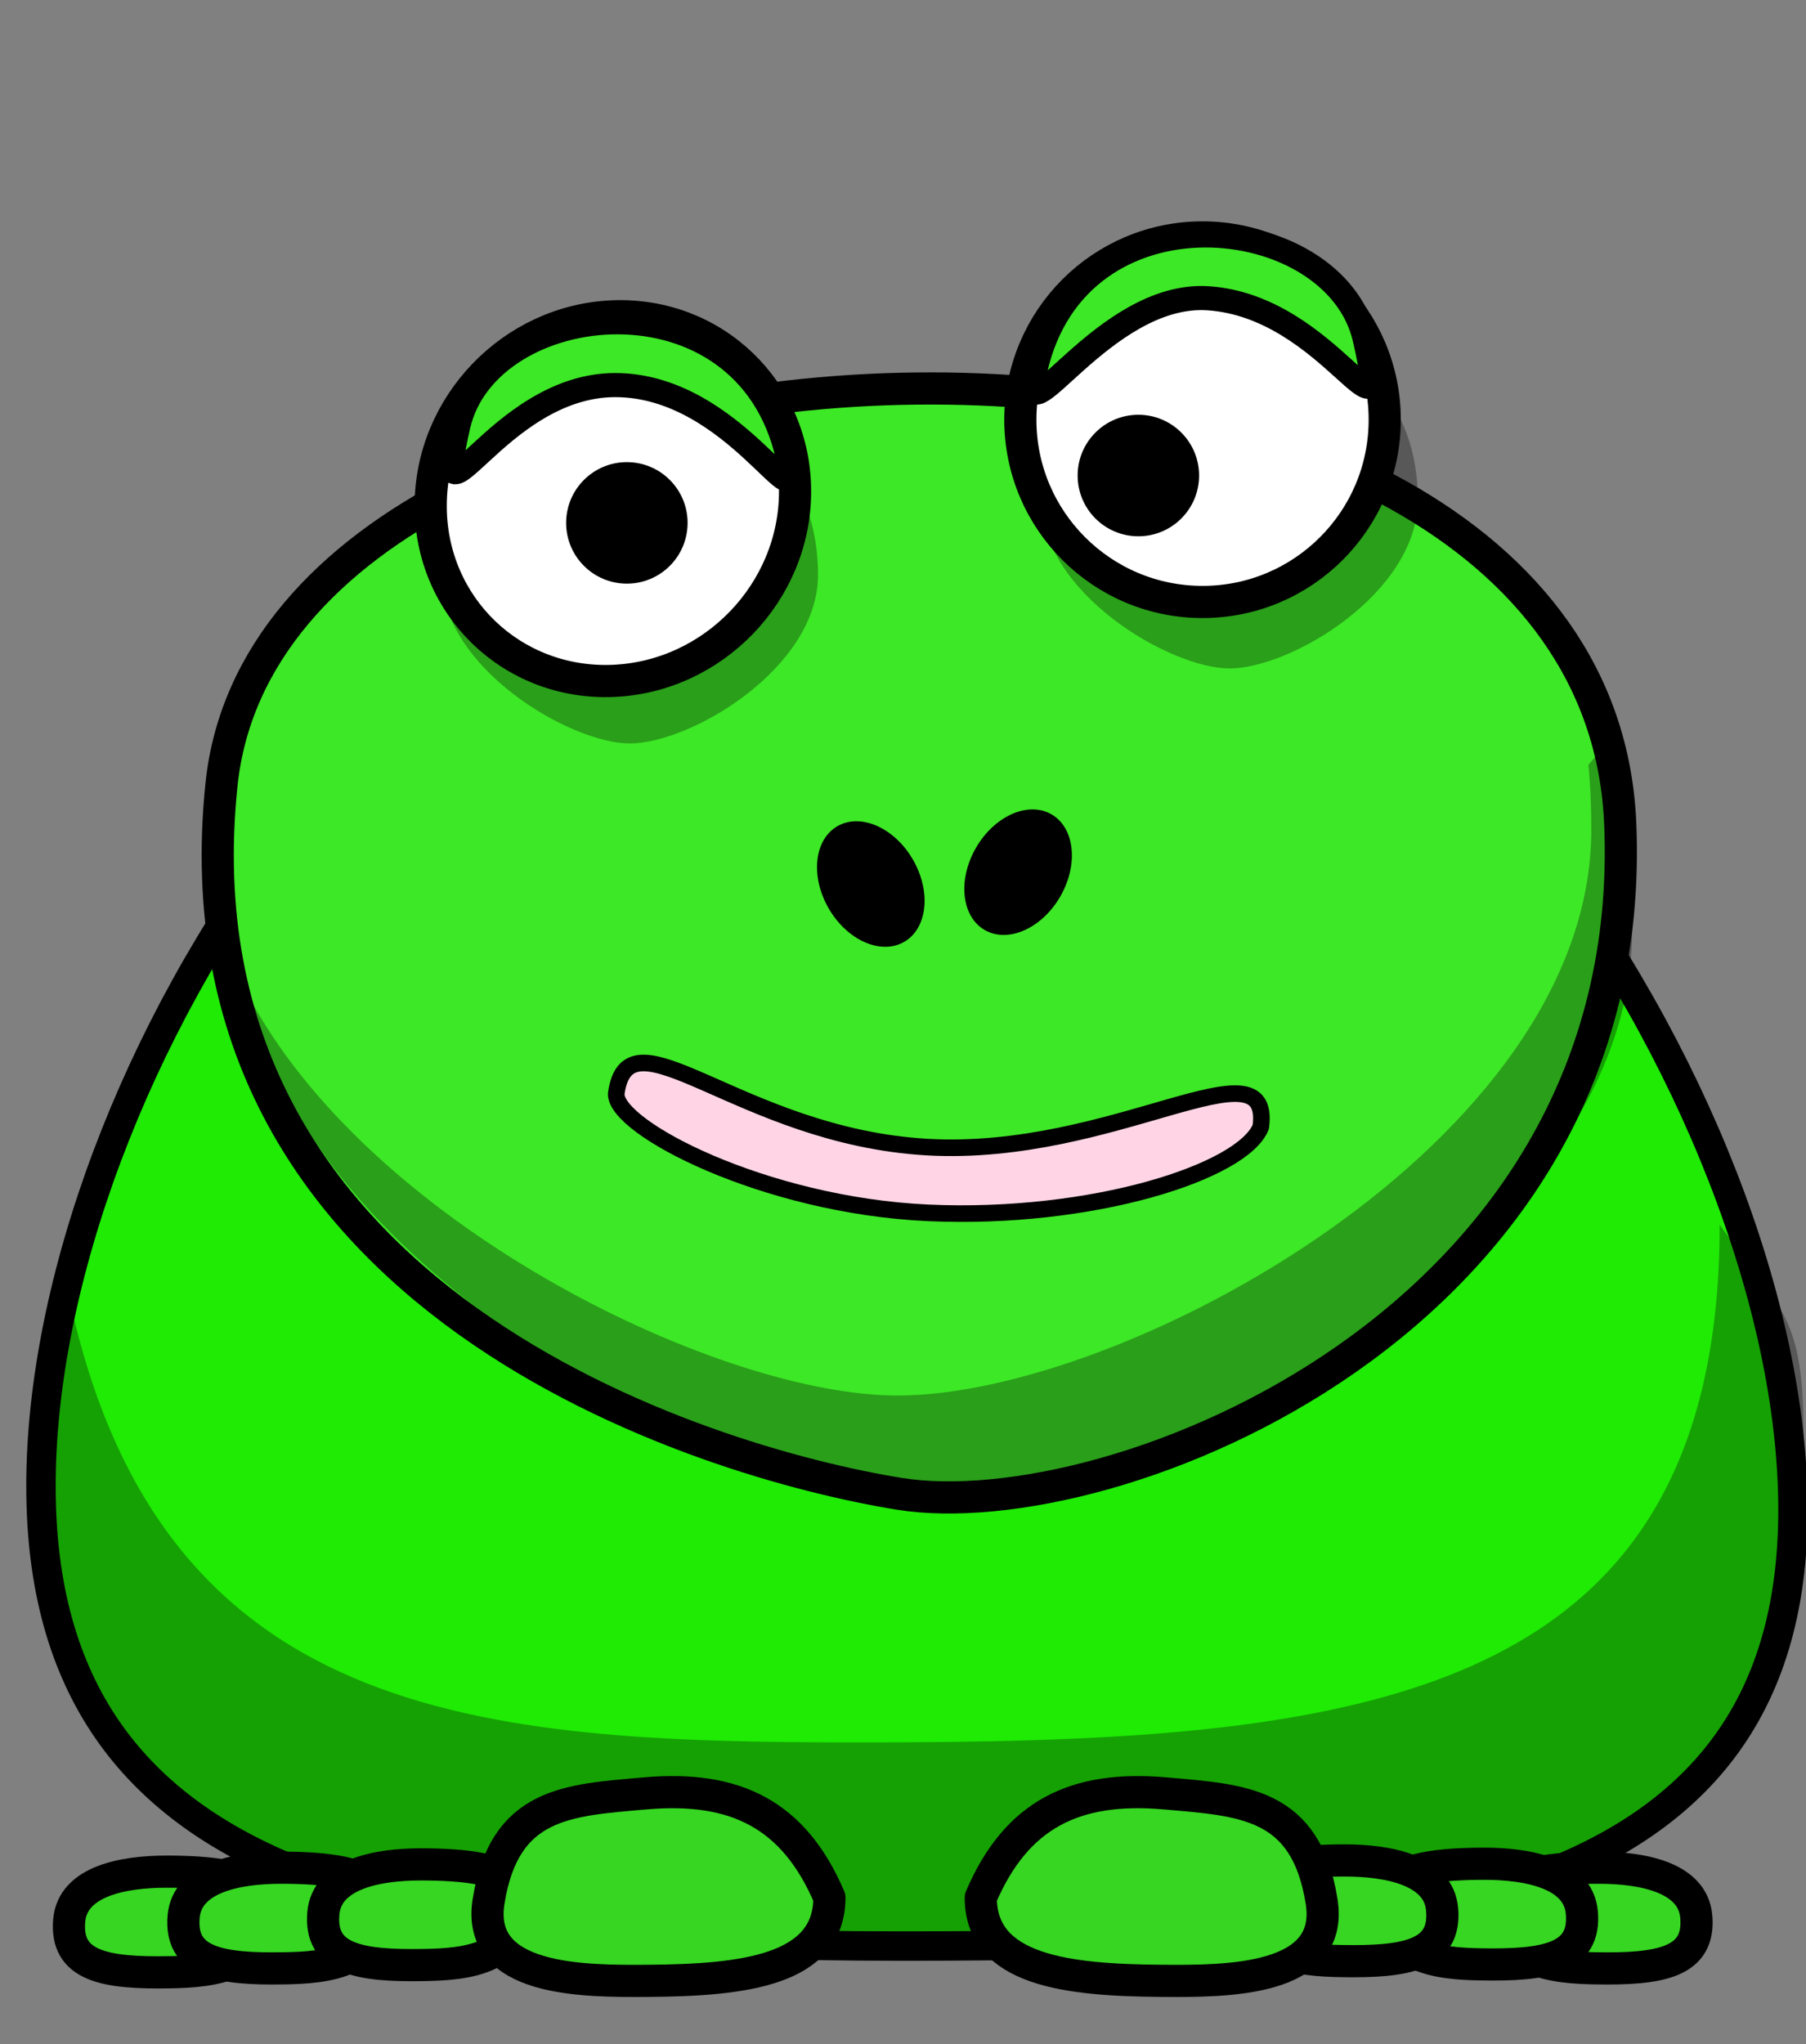 <?xml version="1.0"?><svg width="224.656" height="254.265" xmlns="http://www.w3.org/2000/svg">
 <rect width="100%" height="100%" fill="#808080" stroke="none"/>

 <g>
  <title>Layer 1</title>
  <g externalResourcesRequired="false" id="g9230">
   <path fill="#36d622" fill-rule="nonzero" stroke="#000000" stroke-width="4" stroke-linecap="round" stroke-linejoin="round" stroke-miterlimit="4" d="m32.355,235.917c2,8.802 -6.353,9.29 -11.137,9.381c-8.266,0.158 -13.101,-0.779 -12.61,-6.436c0.428,-4.935 6.812,-6.079 12.119,-6.079c5.307,0 11.036,0.527 11.628,3.133z" id="path9218"/>
   <path fill="#1feb04" fill-rule="nonzero" stroke="#000000" stroke-width="3.66" stroke-linecap="round" stroke-linejoin="round" stroke-miterlimit="4" id="path2383" d="m223.036,187.769c0.018,50.572 -50.086,54.272 -110.688,54.272c-60.602,0 -107.27,-6.645 -107.252,-57.217c-0.018,-50.572 46.65,-125.938 107.252,-125.938c60.602,0 110.706,78.31 110.688,128.883z"/>
   <path fill="#000000" fill-opacity="0.314" fill-rule="nonzero" stroke-width="4" stroke-linecap="round" stroke-linejoin="round" stroke-miterlimit="4" id="path3221" d="m213.916,152.339c0,60.464 -46.613,64.372 -107.077,64.372c-47.262,0 -87.591,-2.511 -98.52,-56.752c-15.999,81.183 45.274,81.889 104.038,81.889c60.464,0 111.986,-2.435 111.986,-62.9c0.071,-15.277 -2.597,-15.788 -10.427,-26.61z"/>
   <path fill="#3de826" fill-rule="nonzero" stroke="#000000" stroke-width="4" stroke-linecap="round" stroke-linejoin="round" stroke-miterlimit="4" id="path3155" d="m27.554,97.564c-6.705,64.259 60.246,84.336 84.298,88.225c26.374,4.264 92.272,-21.286 89.698,-83.316c-3.055,-73.615 -167.29,-69.168 -173.996,-4.909z"/>
   <path fill="#000000" fill-opacity="0.314" fill-rule="nonzero" stroke-width="4" stroke-linecap="round" stroke-linejoin="round" stroke-miterlimit="4" d="m176.368,62.167c0,11.576 -15.778,20.971 -23.425,20.971c-7.362,0 -23.426,-9.395 -23.426,-20.971c0,-11.576 7.049,-20.971 23.426,-20.971c16.38,0 23.425,9.395 23.425,20.971z" id="path9210"/>
   <path fill="#ffffff" fill-rule="nonzero" stroke="#000000" stroke-width="4" stroke-linecap="round" stroke-linejoin="round" stroke-miterlimit="4" id="path3159" d="m172.251,52.199c0.004,12.519 -10.144,22.67 -22.663,22.67c-12.519,0 -22.666,-10.151 -22.663,-22.67c-0.004,-12.519 10.144,-22.67 22.663,-22.67c12.519,0 22.666,10.151 22.663,22.67z"/>
   <path fill="#000000" fill-rule="nonzero" stroke-width="47.667" stroke-linecap="round" stroke-linejoin="round" stroke-miterlimit="4" id="path3161" d="m149.16,59.144c0.001,4.173 -3.381,7.556 -7.554,7.556c-4.173,0 -7.556,-3.384 -7.554,-7.556c-0.001,-4.173 3.381,-7.557 7.554,-7.557c4.173,0 7.555,3.384 7.554,7.557z"/>
   <path fill="#000000" fill-opacity="0.314" fill-rule="nonzero" stroke-width="4" stroke-linecap="round" stroke-linejoin="round" stroke-miterlimit="4" id="path3236" d="m101.757,71.494c0,11.576 -15.778,20.971 -23.425,20.971c-7.362,0 -23.425,-9.395 -23.425,-20.971c0,-11.576 7.049,-20.971 23.425,-20.971c16.38,0 23.425,9.395 23.425,20.971z"/>
   <path transform="rotate(-177.401 116.569 142.379)" fill="#ffd5e5" fill-rule="nonzero" stroke="#000000" stroke-width="2.064" stroke-linecap="round" stroke-linejoin="round" stroke-miterlimit="4" id="path3210" d="m117.306,133.869c-20.396,0 -38.899,6.864 -40.863,12.56c-0.944,11.168 18.023,-4.669 41.354,-4.395c23.332,0.274 37.925,15.999 38.932,4.886c0,-4.223 -19.026,-13.051 -39.423,-13.051z"/>
   <path fill="#ffffff" fill-rule="nonzero" stroke="#000000" stroke-width="4" stroke-linecap="round" stroke-linejoin="round" stroke-miterlimit="4" id="path3157" d="m98.902,61.114c0.004,12.519 -10.144,23.073 -22.663,23.572c-12.519,0.498 -22.666,-9.248 -22.663,-21.767c-0.004,-12.519 10.144,-23.073 22.663,-23.572c12.519,-0.498 22.666,9.248 22.663,21.767z"/>
   <path fill="#000000" fill-opacity="0.314" fill-rule="nonzero" stroke-width="4" stroke-linecap="round" stroke-linejoin="round" stroke-miterlimit="4" id="path3231" d="m199.563,92.841l-1.977,2.284c0.262,2.645 0.362,5.334 0.362,8.062c0,38.848 -58.12,70.382 -86.288,70.382c-21.83,0 -64.414,-20.429 -80.193,-48.668c8.029,34.61 60.276,61.379 85.266,61.379c28.167,0 86.288,-31.534 86.288,-70.382c0,-8.076 -1.134,-15.832 -3.459,-23.058z"/>
   <path fill="#000000" fill-rule="nonzero" stroke-width="47.667" stroke-linecap="round" stroke-linejoin="round" stroke-miterlimit="4" id="path2398" d="m131.89,111.504c-2.293,3.973 -6.5,5.839 -9.397,4.166c-2.897,-1.672 -3.385,-6.249 -1.09,-10.221c2.293,-3.973 6.5,-5.839 9.397,-4.166c2.897,1.672 3.385,6.249 1.09,10.221z"/>
   <path fill="#000000" fill-rule="nonzero" stroke-width="47.667" stroke-linecap="round" stroke-linejoin="round" stroke-miterlimit="4" id="path2412" d="m103.079,112.977c2.293,3.973 6.5,5.839 9.397,4.166c2.897,-1.672 3.385,-6.249 1.09,-10.221c-2.293,-3.973 -6.5,-5.839 -9.397,-4.166c-2.897,1.672 -3.385,6.249 -1.09,10.221z"/>
   <path fill="#000000" fill-rule="nonzero" stroke-width="47.667" stroke-linecap="round" stroke-linejoin="round" stroke-miterlimit="4" id="path3163" d="m85.533,65.034c0.001,4.173 -3.381,7.557 -7.554,7.557c-4.173,0 -7.555,-3.384 -7.554,-7.557c-0.001,-4.173 3.381,-7.556 7.554,-7.556c4.173,0 7.555,3.384 7.554,7.556z"/>
   <path fill="#36d622" fill-rule="nonzero" stroke="#000000" stroke-width="4" stroke-linecap="round" stroke-linejoin="round" stroke-miterlimit="4" d="m46.59,235.426c2,8.802 -6.353,9.29 -11.137,9.381c-8.266,0.158 -13.101,-0.779 -12.61,-6.436c0.428,-4.935 6.812,-6.079 12.119,-6.079c5.307,0 11.036,0.527 11.628,3.133z" id="path9216"/>
   <path fill="#36d622" fill-rule="nonzero" stroke="#000000" stroke-width="4" stroke-linecap="round" stroke-linejoin="round" stroke-miterlimit="4" d="m63.97,235.016c2,8.802 -6.353,9.29 -11.137,9.381c-8.266,0.158 -13.101,-0.779 -12.61,-6.436c0.428,-4.935 6.812,-6.079 12.119,-6.079c5.307,0 11.036,0.527 11.628,3.133z" id="path9214"/>
   <path fill="#36d622" fill-rule="nonzero" stroke="#000000" stroke-width="4" stroke-linecap="round" stroke-linejoin="round" stroke-miterlimit="4" d="m103.174,236.001c0,9.091 -10.77,10.272 -22.427,10.363c-8.267,0.068 -21.559,0.077 -19.973,-9.872c1.963,-12.316 9.794,-12.592 19.482,-13.441c11.198,-0.982 18.5,2.598 22.918,12.951z" id="path9212"/>
   <path fill="#36d622" fill-rule="nonzero" stroke="#000000" stroke-width="4" stroke-linecap="round" stroke-linejoin="round" stroke-miterlimit="4" id="path9220" d="m187.259,235.426c-2,8.802 6.353,9.29 11.137,9.381c8.266,0.158 13.101,-0.779 12.61,-6.436c-0.428,-4.935 -6.812,-6.079 -12.119,-6.079c-5.307,0 -11.036,0.527 -11.628,3.133z"/>
   <path fill="#36d622" fill-rule="nonzero" stroke="#000000" stroke-width="4" stroke-linecap="round" stroke-linejoin="round" stroke-miterlimit="4" id="path9222" d="m173.024,234.935c-2,8.802 6.353,9.29 11.137,9.381c8.266,0.158 13.101,-0.779 12.61,-6.436c-0.428,-4.935 -6.812,-6.079 -12.119,-6.079c-5.307,0 -11.036,0.527 -11.628,3.133z"/>
   <path fill="#36d622" fill-rule="nonzero" stroke="#000000" stroke-width="4" stroke-linecap="round" stroke-linejoin="round" stroke-miterlimit="4" id="path9224" d="m155.644,234.525c-2,8.802 6.353,9.29 11.137,9.381c8.266,0.158 13.101,-0.779 12.61,-6.436c-0.428,-4.935 -6.812,-6.079 -12.119,-6.079c-5.307,0 -11.036,0.527 -11.628,3.133z"/>
   <path fill="#36d622" fill-rule="nonzero" stroke="#000000" stroke-width="4" stroke-linecap="round" stroke-linejoin="round" stroke-miterlimit="4" id="path3172" d="m122.002,236.001c0,9.091 10.77,10.272 22.427,10.363c8.267,0.068 21.559,0.077 19.973,-9.872c-1.963,-12.316 -9.794,-12.592 -19.482,-13.441c-11.198,-0.982 -18.5,2.598 -22.918,12.951z"/>
   <path fill="#3de826" fill-rule="nonzero" stroke="#000000" stroke-width="3" stroke-linecap="round" stroke-linejoin="round" stroke-miterlimit="4" id="path9226" d="m57.022,52.932c-3.58,15.545 4.673,-5.037 19.505,-5.038c15.042,-0.002 23.67,18.81 21.468,8.965c-5.255,-23.491 -37.285,-19.939 -40.973,-3.927z"/>
   <path fill="#3de826" fill-rule="nonzero" stroke="#000000" stroke-width="3" stroke-linecap="round" stroke-linejoin="round" stroke-miterlimit="4" d="m169.759,42.133c3.58,15.545 -4.182,-4.055 -19.505,-5.038c-13.051,-0.838 -23.67,18.81 -21.468,8.965c5.255,-23.491 37.285,-19.939 40.973,-3.927z" id="path9228"/>
  </g>
 </g>
</svg>